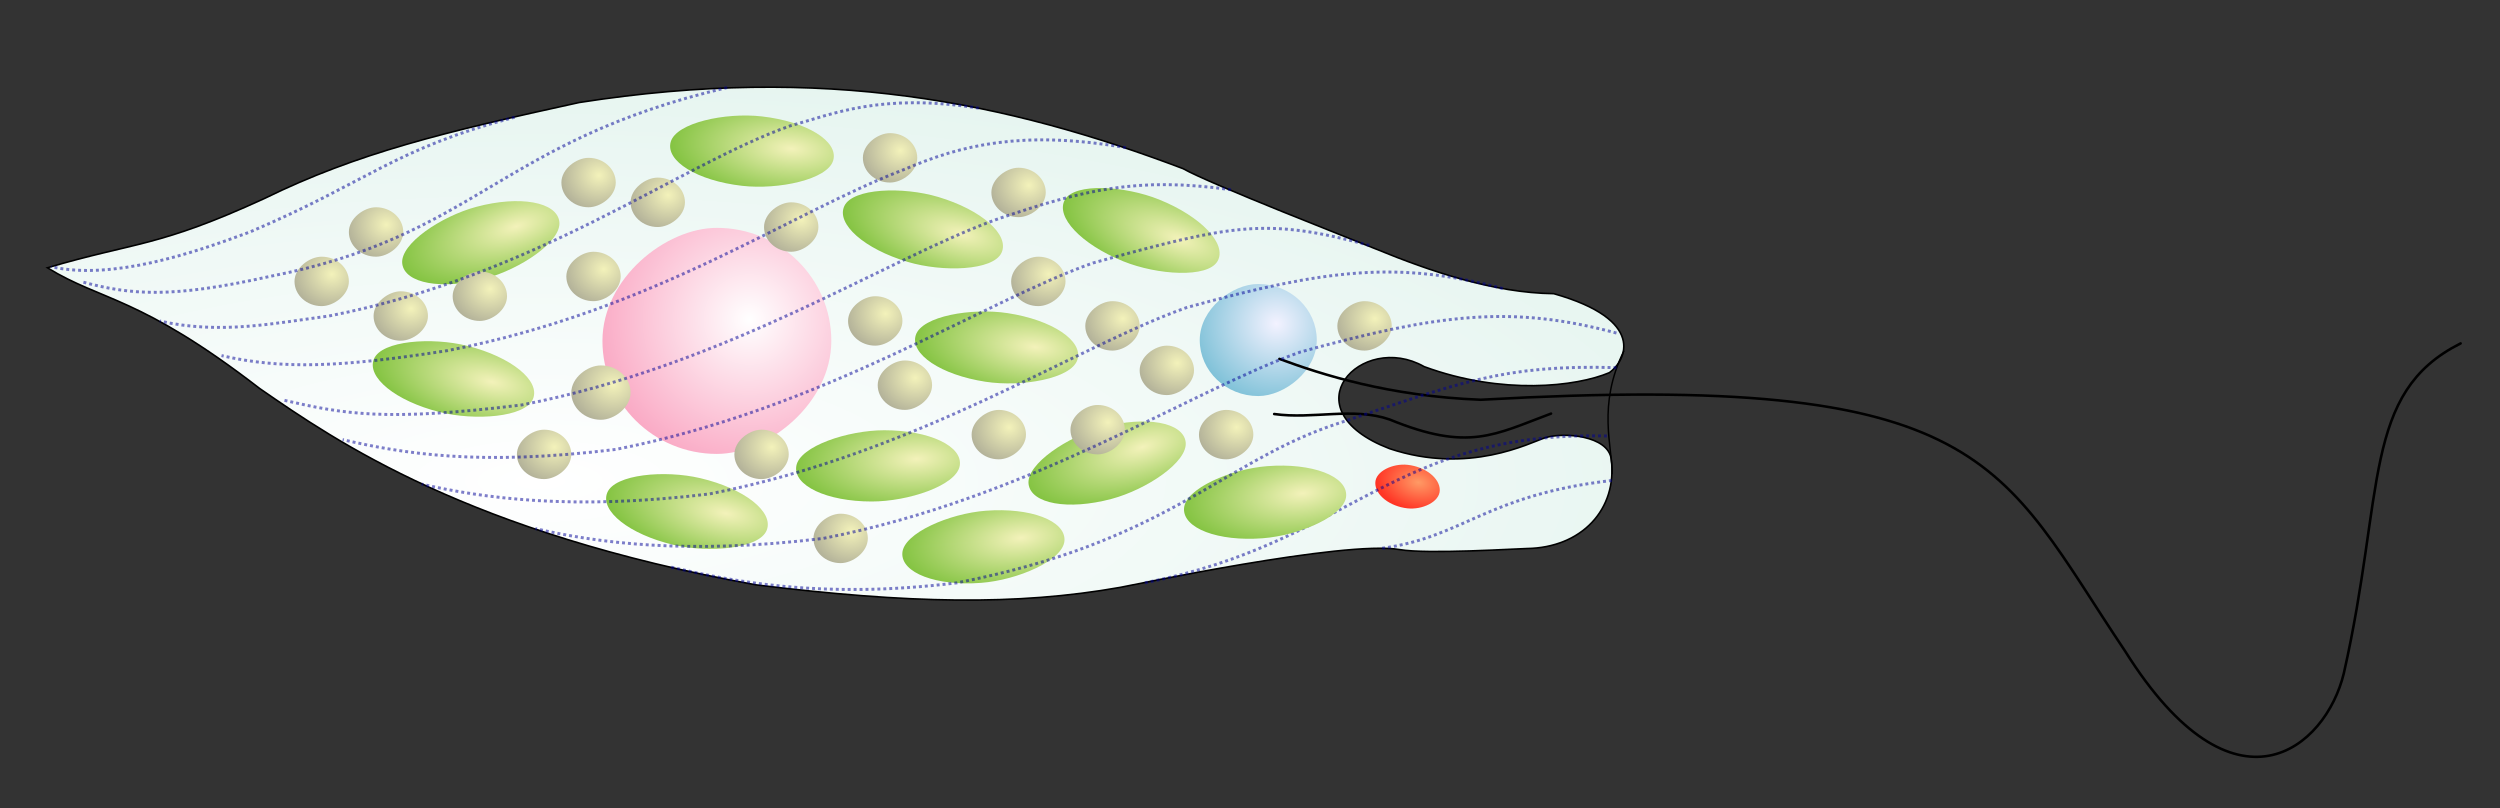 <?xml version="1.0" encoding="UTF-8" standalone="no"?>
<!-- Created with Sodipodi ("http://www.sodipodi.com/") -->

<svg
   xmlns:dc="http://purl.org/dc/elements/1.1/"
   xmlns:cc="http://creativecommons.org/ns#"
   xmlns:rdf="http://www.w3.org/1999/02/22-rdf-syntax-ns#"
   xmlns:svg="http://www.w3.org/2000/svg"
   xmlns="http://www.w3.org/2000/svg"
   xmlns:xlink="http://www.w3.org/1999/xlink"
   xmlns:sodipodi="http://sodipodi.sourceforge.net/DTD/sodipodi-0.dtd"
   xmlns:inkscape="http://www.inkscape.org/namespaces/inkscape"
   id="svg602"
   sodipodi:version="0.34"
   width="1052"
   height="340"
   viewBox="140 0 1052 340"
   xml:space="preserve"
   sodipodi:docname="Euglena_scheme_no_arrows.svg"
   version="1.1"
   inkscape:version="0.48.3.1 r9886"><rect x="140" y="0" width="1052" height="340" fill="#333333" stroke="none"/><defs
     id="defs604"><linearGradient
       id="linearGradient666"><stop
         style="stop-color:#ffffff;stop-opacity:1;"
         offset="0"
         id="stop667" /><stop
         style="stop-color:#faaac5;stop-opacity:1;"
         offset="1"
         id="stop668" /></linearGradient><linearGradient
       id="linearGradient663"><stop
         style="stop-color:#f3f2ff;stop-opacity:1;"
         offset="0"
         id="stop664" /><stop
         style="stop-color:#47aac5;stop-opacity:1;"
         offset="1"
         id="stop665" /></linearGradient><linearGradient
       id="linearGradient660"><stop
         style="stop-color:#ffffff;stop-opacity:1;"
         offset="0"
         id="stop661" /><stop
         style="stop-color:#e6f5f0;stop-opacity:1;"
         offset="1"
         id="stop662" /></linearGradient><linearGradient
       id="linearGradient657"><stop
         style="stop-color:#ff9a65;stop-opacity:1;"
         offset="0"
         id="stop658" /><stop
         style="stop-color:#ff3525;stop-opacity:1;"
         offset="1"
         id="stop659" /></linearGradient><linearGradient
       id="linearGradient654"><stop
         style="stop-color:#f3f2ba;stop-opacity:1;"
         offset="0"
         id="stop655" /><stop
         style="stop-color:#abaa95;stop-opacity:1;"
         offset="1"
         id="stop656" /></linearGradient><linearGradient
       id="linearGradient651"><stop
         style="stop-color:#f3f2ba;stop-opacity:1;"
         offset="0"
         id="stop652" /><stop
         style="stop-color:#47aa00;stop-opacity:1;"
         offset="1"
         id="stop653" /></linearGradient><linearGradient
       id="linearGradient648"><stop
         style="stop-color:#f3f2ba;stop-opacity:1;"
         offset="0"
         id="stop649" /><stop
         style="stop-color:#47aa00;stop-opacity:1;"
         offset="1"
         id="stop650" /></linearGradient><linearGradient
       id="linearGradient645"><stop
         style="stop-color:#f3f2ba;stop-opacity:1;"
         offset="0"
         id="stop646" /><stop
         style="stop-color:#47aa00;stop-opacity:1;"
         offset="1"
         id="stop647" /></linearGradient><linearGradient
       id="linearGradient642"><stop
         style="stop-color:#f3f2ba;stop-opacity:1;"
         offset="0"
         id="stop643" /><stop
         style="stop-color:#47aa00;stop-opacity:1;"
         offset="1"
         id="stop644" /></linearGradient><linearGradient
       id="linearGradient639"><stop
         style="stop-color:#f3f2ba;stop-opacity:1;"
         offset="0"
         id="stop640" /><stop
         style="stop-color:#47aa00;stop-opacity:1;"
         offset="1"
         id="stop641" /></linearGradient><linearGradient
       id="linearGradient636"><stop
         style="stop-color:#f3f2ba;stop-opacity:1;"
         offset="0"
         id="stop637" /><stop
         style="stop-color:#47aa00;stop-opacity:1;"
         offset="1"
         id="stop638" /></linearGradient><linearGradient
       id="linearGradient633"><stop
         style="stop-color:#f3f2ba;stop-opacity:1;"
         offset="0"
         id="stop634" /><stop
         style="stop-color:#47aa00;stop-opacity:1;"
         offset="1"
         id="stop635" /></linearGradient><linearGradient
       id="linearGradient630"><stop
         style="stop-color:#f3f2ba;stop-opacity:1;"
         offset="0"
         id="stop631" /><stop
         style="stop-color:#47aa00;stop-opacity:1;"
         offset="1"
         id="stop632" /></linearGradient><linearGradient
       id="linearGradient610"><stop
         style="stop-color:#f3f2ba;stop-opacity:1;"
         offset="0"
         id="stop611" /><stop
         style="stop-color:#47aa00;stop-opacity:1;"
         offset="1"
         id="stop612" /></linearGradient><linearGradient
       id="linearGradient606"><stop
         style="stop-color:#000;stop-opacity:1;"
         offset="0"
         id="stop607" /><stop
         style="stop-color:#fff;stop-opacity:1;"
         offset="1"
         id="stop608" /></linearGradient><linearGradient
       xlink:href="#linearGradient610"
       id="linearGradient609"
       x1="1.052901e-007"
       y1="-9.2461278e-008"
       x2="1"
       y2="-9.2461278e-008" /><radialGradient
       xlink:href="#linearGradient610"
       id="radialGradient613"
       cx="478.546"
       cy="400.677"
       r="52.345"
       fx="478.546"
       fy="400.677"
       gradientTransform="matrix(0.667,0,0,1.5,54.337,-717.505)"
       gradientUnits="userSpaceOnUse" /><radialGradient
       xlink:href="#linearGradient666"
       id="radialGradient620"
       cx="273.486"
       cy="729.698"
       r="63.834"
       fx="273.486"
       fy="729.698"
       gradientUnits="userSpaceOnUse"
       gradientTransform="matrix(0.994,0,0,1.006,0,-712)" /><radialGradient
       xlink:href="#linearGradient610"
       id="radialGradient621"
       cx="504.638"
       cy="402.791"
       r="52.491"
       fx="504.638"
       fy="402.791"
       gradientTransform="matrix(0.665,0,0,1.503,0,-712)"
       gradientUnits="userSpaceOnUse" /><radialGradient
       xlink:href="#linearGradient663"
       id="radialGradient670"
       cx="279.506"
       cy="501.323"
       r="50.924"
       fx="279.506"
       fy="501.323"
       gradientTransform="matrix(0.979,0,0,1.022,0,-712)"
       gradientUnits="userSpaceOnUse" /><radialGradient
       xlink:href="#linearGradient660"
       id="radialGradient672"
       cx="595.266"
       cy="469.549"
       r="300.693"
       fx="595.266"
       fy="469.549"
       gradientTransform="matrix(0.571,0,0,1.751,0,-712)"
       gradientUnits="userSpaceOnUse" /><radialGradient
       xlink:href="#linearGradient657"
       id="radialGradient674"
       cx="475.237"
       cy="372.694"
       r="14.662"
       fx="475.237"
       fy="372.694"
       gradientTransform="matrix(0.819,0,0,1.221,-77.156,-716.168)"
       gradientUnits="userSpaceOnUse" /><radialGradient
       xlink:href="#linearGradient654"
       id="radialGradient691"
       cx="284.853"
       cy="448.851"
       r="17.899"
       fx="284.853"
       fy="448.851"
       gradientTransform="matrix(0.953,0,0,1.049,0,-712)"
       gradientUnits="userSpaceOnUse" /><radialGradient
       inkscape:collect="always"
       xlink:href="#linearGradient654"
       id="radialGradient3282"
       gradientUnits="userSpaceOnUse"
       gradientTransform="matrix(0.953,0,0,1.049,-137.398,-1189.424)"
       cx="284.853"
       cy="448.851"
       fx="284.853"
       fy="448.851"
       r="17.899" /><radialGradient
       inkscape:collect="always"
       xlink:href="#linearGradient654"
       id="radialGradient3285"
       gradientUnits="userSpaceOnUse"
       gradientTransform="matrix(0.953,0,0,1.049,-137.398,-1189.424)"
       cx="378.648"
       cy="659.047"
       fx="378.648"
       fy="659.047"
       r="17.899" /><radialGradient
       inkscape:collect="always"
       xlink:href="#linearGradient654"
       id="radialGradient3288"
       gradientUnits="userSpaceOnUse"
       gradientTransform="matrix(0.953,0,0,1.049,-137.398,-1189.424)"
       cx="330.66"
       cy="555.932"
       fx="330.66"
       fy="555.932"
       r="17.899" /><radialGradient
       inkscape:collect="always"
       xlink:href="#linearGradient654"
       id="radialGradient3291"
       gradientUnits="userSpaceOnUse"
       gradientTransform="matrix(0.953,0,0,1.049,-137.398,-1189.424)"
       cx="332.841"
       cy="504.374"
       fx="332.841"
       fy="504.374"
       r="17.899" /><radialGradient
       inkscape:collect="always"
       xlink:href="#linearGradient654"
       id="radialGradient3294"
       gradientUnits="userSpaceOnUse"
       gradientTransform="matrix(0.953,0,0,1.049,-137.398,-1189.424)"
       cx="304.485"
       cy="528.17"
       fx="304.485"
       fy="528.17"
       r="17.899" /><radialGradient
       inkscape:collect="always"
       xlink:href="#linearGradient654"
       id="radialGradient3302"
       gradientUnits="userSpaceOnUse"
       gradientTransform="matrix(0.953,0,0,1.049,-137.398,-1189.424)"
       cx="243.409"
       cy="845.447"
       fx="243.409"
       fy="845.447"
       r="17.899" /><radialGradient
       inkscape:collect="always"
       xlink:href="#linearGradient654"
       id="radialGradient3305"
       gradientUnits="userSpaceOnUse"
       gradientTransform="matrix(0.953,0,0,1.049,-137.398,-1189.424)"
       cx="280.491"
       cy="835.532"
       fx="280.491"
       fy="835.532"
       r="17.899" /><radialGradient
       inkscape:collect="always"
       xlink:href="#linearGradient654"
       id="radialGradient3308"
       gradientUnits="userSpaceOnUse"
       gradientTransform="matrix(0.953,0,0,1.049,-137.398,-1189.424)"
       cx="311.029"
       cy="633.268"
       fx="311.029"
       fy="633.268"
       r="17.899" /><radialGradient
       inkscape:collect="always"
       xlink:href="#linearGradient654"
       id="radialGradient3311"
       gradientUnits="userSpaceOnUse"
       gradientTransform="matrix(0.953,0,0,1.049,-137.398,-1189.424)"
       cx="341.567"
       cy="690.775"
       fx="341.567"
       fy="690.775"
       r="17.899" /><radialGradient
       inkscape:collect="always"
       xlink:href="#linearGradient654"
       id="radialGradient3314"
       gradientUnits="userSpaceOnUse"
       gradientTransform="matrix(0.953,0,0,1.049,-137.398,-1189.424)"
       cx="341.567"
       cy="778.026"
       fx="341.567"
       fy="778.026"
       r="17.899" /><radialGradient
       inkscape:collect="always"
       xlink:href="#linearGradient654"
       id="radialGradient3317"
       gradientUnits="userSpaceOnUse"
       gradientTransform="matrix(0.953,0,0,1.049,-137.398,-1189.424)"
       cx="210.69"
       cy="639.217"
       fx="210.69"
       fy="639.217"
       r="17.899" /><radialGradient
       inkscape:collect="always"
       xlink:href="#linearGradient654"
       id="radialGradient3320"
       gradientUnits="userSpaceOnUse"
       gradientTransform="matrix(0.953,0,0,1.049,-137.398,-1189.424)"
       cx="230.321"
       cy="732.417"
       fx="230.321"
       fy="732.417"
       r="17.899" /><radialGradient
       inkscape:collect="always"
       xlink:href="#linearGradient654"
       id="radialGradient3324"
       gradientUnits="userSpaceOnUse"
       gradientTransform="matrix(0.957,0,0,1.044,-137.398,-1189.424)"
       cx="312.693"
       cy="757.973"
       fx="312.693"
       fy="757.973"
       r="19.607" /><radialGradient
       inkscape:collect="always"
       xlink:href="#linearGradient654"
       id="radialGradient3327"
       gradientUnits="userSpaceOnUse"
       gradientTransform="matrix(0.953,0,0,1.049,-137.398,-1189.424)"
       cx="282.672"
       cy="645.166"
       fx="282.672"
       fy="645.166"
       r="17.899" /><radialGradient
       inkscape:collect="always"
       xlink:href="#linearGradient654"
       id="radialGradient3330"
       gradientUnits="userSpaceOnUse"
       gradientTransform="matrix(0.953,0,0,1.049,-137.398,-1189.424)"
       cx="332.842"
       cy="595.591"
       fx="332.842"
       fy="595.591"
       r="17.899" /><radialGradient
       inkscape:collect="always"
       xlink:href="#linearGradient654"
       id="radialGradient3333"
       gradientUnits="userSpaceOnUse"
       gradientTransform="matrix(0.953,0,0,1.049,-137.398,-1189.424)"
       cx="271.766"
       cy="803.805"
       fx="271.766"
       fy="803.805"
       r="17.899" /><radialGradient
       inkscape:collect="always"
       xlink:href="#linearGradient654"
       id="radialGradient3336"
       gradientUnits="userSpaceOnUse"
       gradientTransform="matrix(0.953,0,0,1.049,-137.398,-1189.424)"
       cx="265.222"
       cy="867.26"
       fx="265.222"
       fy="867.26"
       r="17.899" /><radialGradient
       inkscape:collect="always"
       xlink:href="#linearGradient654"
       id="radialGradient3339"
       gradientUnits="userSpaceOnUse"
       gradientTransform="matrix(0.953,0,0,1.049,-137.398,-1189.424)"
       cx="221.596"
       cy="760.179"
       fx="221.596"
       fy="760.179"
       r="17.899" /><radialGradient
       inkscape:collect="always"
       xlink:href="#linearGradient654"
       id="radialGradient3342"
       gradientUnits="userSpaceOnUse"
       gradientTransform="matrix(0.953,0,0,1.049,-137.398,-1189.424)"
       cx="263.041"
       cy="758.196"
       fx="263.041"
       fy="758.196"
       r="17.899" /><radialGradient
       inkscape:collect="always"
       xlink:href="#linearGradient654"
       id="radialGradient3345"
       gradientUnits="userSpaceOnUse"
       gradientTransform="matrix(0.953,0,0,1.049,-137.398,-1189.424)"
       cx="241.228"
       cy="678.877"
       fx="241.228"
       fy="678.877"
       r="17.899" /><radialGradient
       inkscape:collect="always"
       xlink:href="#linearGradient654"
       id="radialGradient3348"
       gradientUnits="userSpaceOnUse"
       gradientTransform="matrix(0.953,0,0,1.049,-137.398,-1189.424)"
       cx="225.959"
       cy="587.66"
       fx="225.959"
       fy="587.66"
       r="17.899" /><radialGradient
       inkscape:collect="always"
       xlink:href="#linearGradient610"
       id="radialGradient3351"
       gradientUnits="userSpaceOnUse"
       gradientTransform="matrix(0.667,0,0,1.5,-47.573,-1189.804)"
       cx="478.546"
       cy="400.677"
       fx="478.546"
       fy="400.677"
       r="52.345" /><radialGradient
       inkscape:collect="always"
       xlink:href="#linearGradient654"
       id="radialGradient3354"
       gradientUnits="userSpaceOnUse"
       gradientTransform="matrix(0.953,0,0,1.049,-137.398,-1189.424)"
       cx="265.222"
       cy="579.728"
       fx="265.222"
       fy="579.728"
       r="17.899" /><radialGradient
       inkscape:collect="always"
       xlink:href="#linearGradient610"
       id="radialGradient3357"
       gradientUnits="userSpaceOnUse"
       gradientTransform="matrix(0.667,0,0,1.5,-47.573,-1189.804)"
       cx="463.844"
       cy="321.849"
       fx="463.844"
       fy="321.849"
       r="52.345" /><radialGradient
       inkscape:collect="always"
       xlink:href="#linearGradient657"
       id="radialGradient3365"
       gradientUnits="userSpaceOnUse"
       gradientTransform="matrix(0.819,0,0,1.221,-266.291,-1196.388)"
       cx="475.237"
       cy="372.694"
       fx="475.237"
       fy="372.694"
       r="14.662" /><radialGradient
       inkscape:collect="always"
       xlink:href="#linearGradient654"
       id="radialGradient3368"
       gradientUnits="userSpaceOnUse"
       gradientTransform="matrix(0.953,0,0,1.049,-137.398,-1189.424)"
       cx="284.853"
       cy="549.983"
       fx="284.853"
       fy="549.983"
       r="17.899" /><radialGradient
       inkscape:collect="always"
       xlink:href="#linearGradient610"
       id="radialGradient3371"
       gradientUnits="userSpaceOnUse"
       gradientTransform="matrix(0.662,0,0,1.51,-412.095,-1063.117)"
       cx="787.149"
       cy="372.975"
       fx="787.149"
       fy="372.975"
       r="52.398" /><radialGradient
       inkscape:collect="always"
       xlink:href="#linearGradient610"
       id="radialGradient3374"
       gradientUnits="userSpaceOnUse"
       gradientTransform="matrix(0.659,0,0,1.518,-578.163,-969.949)"
       cx="655.407"
       cy="238.948"
       fx="655.407"
       fy="238.948"
       r="52.354" /><radialGradient
       inkscape:collect="always"
       xlink:href="#linearGradient610"
       id="radialGradient3377"
       gradientUnits="userSpaceOnUse"
       gradientTransform="matrix(0.664,0,0,1.505,-274.092,-1121.734)"
       cx="426.159"
       cy="427.545"
       fx="426.159"
       fy="427.545"
       r="52.442" /><radialGradient
       inkscape:collect="always"
       xlink:href="#linearGradient610"
       id="radialGradient3380"
       gradientUnits="userSpaceOnUse"
       gradientTransform="matrix(0.662,0,0,1.511,-429.424,-1054.639)"
       cx="756.951"
       cy="442.234"
       fx="756.951"
       fy="442.234"
       r="52.393" /><radialGradient
       inkscape:collect="always"
       xlink:href="#linearGradient610"
       id="radialGradient3383"
       gradientUnits="userSpaceOnUse"
       gradientTransform="matrix(0.665,0,0,1.503,-139.521,-1165.18)"
       cx="504.638"
       cy="402.791"
       fx="504.638"
       fy="402.791"
       r="52.491" /><radialGradient
       inkscape:collect="always"
       xlink:href="#linearGradient610"
       id="radialGradient3386"
       gradientUnits="userSpaceOnUse"
       gradientTransform="matrix(0.664,0,0,1.507,-319.79,-1103.996)"
       cx="569.188"
       cy="334.024"
       fx="569.188"
       fy="334.024"
       r="52.427" /><radialGradient
       inkscape:collect="always"
       xlink:href="#linearGradient610"
       id="radialGradient3389"
       gradientUnits="userSpaceOnUse"
       gradientTransform="matrix(0.667,0,0,1.5,175.304,-1209.012)"
       cx="16.018"
       cy="575.027"
       fx="16.018"
       fy="575.027"
       r="52.345" /><radialGradient
       inkscape:collect="always"
       xlink:href="#linearGradient666"
       id="radialGradient3392"
       gradientUnits="userSpaceOnUse"
       gradientTransform="matrix(0.994,0,0,1.006,-137.398,-1189.424)"
       cx="273.486"
       cy="729.698"
       fx="273.486"
       fy="729.698"
       r="63.834" /><radialGradient
       inkscape:collect="always"
       xlink:href="#linearGradient663"
       id="radialGradient3396"
       gradientUnits="userSpaceOnUse"
       gradientTransform="matrix(0.979,0,0,1.022,-137.398,-1189.424)"
       cx="279.506"
       cy="501.323"
       fx="279.506"
       fy="501.323"
       r="50.924" /><radialGradient
       inkscape:collect="always"
       xlink:href="#linearGradient610"
       id="radialGradient3400"
       gradientUnits="userSpaceOnUse"
       gradientTransform="matrix(0.661,0,0,1.513,-476.161,-1030.407)"
       cx="627.154"
       cy="323.384"
       fx="627.154"
       fy="323.384"
       r="52.379" /><radialGradient
       inkscape:collect="always"
       xlink:href="#linearGradient610"
       id="radialGradient3403"
       gradientUnits="userSpaceOnUse"
       gradientTransform="matrix(0.667,0,0,1.5,175.304,-1209.012)"
       cx="254.686"
       cy="406.454"
       fx="254.686"
       fy="406.454"
       r="52.345" /><radialGradient
       inkscape:collect="always"
       xlink:href="#linearGradient660"
       id="radialGradient3406"
       gradientUnits="userSpaceOnUse"
       gradientTransform="matrix(0,0.571,-1.751,0,1189.424,-137.398)"
       cx="595.266"
       cy="469.549"
       fx="595.266"
       fy="469.549"
       r="300.693" /></defs><sodipodi:namedview
     id="base"
     showgrid="false"
     inkscape:zoom="1.2690281"
     inkscape:cx="456.04834"
     inkscape:cy="107.92697"
     inkscape:window-width="1920"
     inkscape:window-height="1139"
     inkscape:window-x="-9"
     inkscape:window-y="-9"
     inkscape:window-maximized="1"
     inkscape:current-layer="svg602"><sodipodi:guide
       orientation="horizontal"
       position="425.703,341.008"
       id="guide615" /></sodipodi:namedview><path
     style="font-size:12px;fill:url(#radialGradient3406);fill-rule:evenodd;stroke:#000000;stroke-width:0.683"
     d="m 159.939,112.678 c 37.356,-10.994 46.664,-8.611 91.366,-29.164 39.141,-19.195 75.954,-28.02 132.409,-40.372 103.277,-16.148 180.006,-0.192 254.117,27.826 11.348,6.467 72.833,30.399 80.99,33.748 23.098,9.485 49.774,18.575 74.995,18.861 38.98,11.037 30.531,28.119 23.436,33.225 -13.843,5.908 -45.184,9.552 -77.939,-2.511 -26.418,-15.042 -57.682,17.929 -14.572,34.514 33.406,11.111 58.947,-2.485 65.409,-4.573 7.702,-2.489 26.579,-0.977 27.852,8.934 2.723,21.191 -12.512,37.344 -35.468,37.658 -4.022,0.055 -41.832,2.482 -53.591,0.442 -23.142,-4.015 -113.724,15.227 -117.477,15.892 -43.73,7.749 -89.151,6.844 -153.448,-1.061 -120.89,-21.926 -176.293,-60.196 -208.692,-82.581 -50.65,-39.075 -66.359,-36.672 -89.388,-50.838 z"
     id="path616"
     sodipodi:nodetypes="ccccccccccccccccc"
     inkscape:connector-curvature="0" /><rect
     style="font-size:12px;fill:url(#radialGradient3403);fill-opacity:1;fill-rule:nonzero"
     id="rect605"
     width="30.404"
     height="68.432"
     x="332.656"
     y="-617.842"
     ry="34.216"
     transform="matrix(0.121,0.993,-0.966,0.258,0,0)" /><rect
     style="font-size:12px;fill:url(#radialGradient3400);fill-opacity:1;fill-rule:nonzero"
     id="rect614"
     width="30.176"
     height="69.04"
     x="-73.849"
     y="-560.043"
     ry="34.52"
     transform="matrix(-0.424,0.906,-0.958,-0.285,0,0)" /><path
     style="font-size:12px;fill:none;stroke:#000000;stroke-width:1.085;stroke-linecap:round;stroke-linejoin:round"
     d="m 676.174,174.219 c 16.44,2.319 33.293,-3.036 48.614,2.313 33.245,13.658 44.12,6.341 67.89,-2.488"
     id="path617"
     sodipodi:nodetypes="ccc"
     inkscape:connector-curvature="0" /><rect
     style="font-size:12px;fill:url(#radialGradient3396);fill-rule:evenodd"
     id="rect671"
     width="47.164"
     height="49.244"
     x="119.496"
     y="-694.096"
     ry="24.622"
     rx="23.582"
     transform="matrix(0,1,-1,0,0,0)" /><path
     style="font-size:12px;fill:none;stroke:#000000;stroke-width:1.087;stroke-linecap:round;stroke-linejoin:round;stroke-dasharray:none"
     d="m 678.371,151.025 c 17.776,6.56 45.942,15.691 84.715,17.196 214.436,-12.102 217.836,26.41 271.168,105.79 46.137,73.461 84.443,40.773 92.025,9.325 17.356,-76.61 7.636,-118.024 49.148,-138.831"
     id="path618"
     sodipodi:nodetypes="ccccc"
     inkscape:connector-curvature="0" /><rect
     style="font-size:12px;fill:url(#radialGradient3392);fill-rule:evenodd"
     id="rect619"
     width="95.125"
     height="96.307"
     x="95.883"
     y="-489.818"
     ry="48.153"
     transform="matrix(0,1,-1,0,0,0)" /><rect
     style="font-size:12px;fill:url(#radialGradient3389);fill-opacity:1;fill-rule:nonzero"
     id="rect622"
     width="30.404"
     height="68.432"
     x="173.571"
     y="-364.938"
     ry="34.216"
     transform="matrix(0.121,0.993,-0.966,0.258,0,0)" /><rect
     style="font-size:12px;fill:url(#radialGradient3386);fill-opacity:1;fill-rule:nonzero"
     id="rect623"
     width="30.323"
     height="68.831"
     x="45.619"
     y="-619.464"
     ry="34.416"
     transform="matrix(-0.307,0.952,-0.988,-0.151,0,0)" /><rect
     style="font-size:12px;fill:url(#radialGradient3383);fill-opacity:1;fill-rule:nonzero"
     id="rect624"
     width="30.433"
     height="68.75"
     x="183.81"
     y="-578.48"
     ry="34.375"
     transform="matrix(-0.174,0.985,-1,0,0,0)" /><rect
     style="font-size:12px;fill:url(#radialGradient3380);fill-opacity:1;fill-rule:nonzero"
     id="rect625"
     width="30.225"
     height="68.963"
     x="59.361"
     y="-405.395"
     ry="34.482"
     transform="matrix(-0.389,0.921,-0.97,-0.245,0,0)" /><rect
     style="font-size:12px;fill:url(#radialGradient3377);fill-opacity:1;fill-rule:nonzero"
     id="rect626"
     width="30.357"
     height="68.795"
     x="-3.395"
     y="-496.82"
     ry="34.397"
     transform="matrix(-0.273,0.962,-0.994,-0.113,0,0)" /><rect
     style="font-size:12px;fill:url(#radialGradient3374);fill-opacity:1;fill-rule:nonzero"
     id="rect627"
     width="30.056"
     height="69.251"
     x="-158.651"
     y="-626.08"
     ry="34.625"
     transform="matrix(-0.501,0.865,-0.927,-0.374,0,0)" /><rect
     style="font-size:12px;fill:url(#radialGradient3371);fill-opacity:1;fill-rule:nonzero"
     id="rect628"
     width="30.242"
     height="68.938"
     x="96.919"
     y="-518.746"
     ry="34.469"
     transform="matrix(-0.376,0.927,-0.973,-0.23,0,0)" /><rect
     style="font-size:12px;fill:url(#radialGradient3368);fill-rule:evenodd"
     id="rect690"
     width="20.798"
     height="22.877"
     x="126.733"
     y="-619.569"
     ry="11.439"
     transform="matrix(0,1,-1,0,0,0)" /><rect
     style="font-size:12px;fill:url(#radialGradient3365);fill-rule:evenodd"
     id="rect673"
     width="18.318"
     height="27.3"
     x="116.031"
     y="-750.359"
     ry="13.65"
     rx="9.159"
     transform="matrix(0,1,-0.994,-0.108,0,0)" /><path
     style="fill:none;stroke:#000097;stroke-width:1.25;stroke-linecap:butt;stroke-linejoin:miter;stroke-opacity:0.504;stroke-dasharray:1.25, 1.25;stroke-dashoffset:0"
     d="m 772.37,121.431 c -43.726,-11.765 -74.108,-8.306 -132.961,7.962 -46.68,16.481 -113.454,61.397 -200.817,78.449 -57.817,7.099 -95.723,1.715 -121.15,-4.126"
     id="path675"
     sodipodi:nodetypes="cccc"
     inkscape:connector-curvature="0" /><path
     style="fill:none;stroke:#000097;stroke-width:1.25;stroke-linecap:butt;stroke-linejoin:miter;stroke-opacity:0.504;stroke-dasharray:1.25, 1.25;stroke-dashoffset:0"
     d="m 356.56,49.322 c -50.839,13.361 -61.459,27.081 -111.387,48.293 -24.541,9.179 -58.286,20.433 -83.714,14.592"
     id="path683"
     sodipodi:nodetypes="ccc"
     inkscape:connector-curvature="0" /><path
     style="fill:none;stroke:#000097;stroke-width:1.25;stroke-linecap:butt;stroke-linejoin:miter;stroke-opacity:0.504;stroke-dasharray:1.25, 1.25;stroke-dashoffset:0"
     d="m 816.189,183.467 c -90.355,-2.237 -107.215,44.759 -194.578,61.811"
     id="path685"
     sodipodi:nodetypes="cc"
     inkscape:connector-curvature="0" /><path
     style="fill:none;stroke:#000097;stroke-width:1.25;stroke-linecap:butt;stroke-linejoin:miter;stroke-opacity:0.504;stroke-dasharray:1.25, 1.25;stroke-dashoffset:0"
     d="m 818.269,202.185 c -52.919,6.082 -62.5,23.961 -96.829,28.535"
     id="path686"
     sodipodi:nodetypes="cc"
     inkscape:connector-curvature="0" /><path
     style="fill:none;stroke:#000000;stroke-width:0.625;stroke-linecap:butt;stroke-linejoin:miter;stroke-opacity:1;stroke-dasharray:none"
     d="m 823.386,147.53 c -11.439,23.248 -4.787,40.691 -4.99,52.049"
     id="path687"
     sodipodi:nodetypes="cc"
     inkscape:connector-curvature="0" /><rect
     style="font-size:12px;fill:url(#radialGradient3357);fill-opacity:1;fill-rule:nonzero"
     id="rect688"
     width="30.404"
     height="68.432"
     x="249.195"
     y="-725.563"
     ry="34.216"
     transform="matrix(-0.064,0.998,-0.997,0.076,0,0)" /><rect
     style="font-size:12px;fill:url(#radialGradient3354);fill-rule:evenodd"
     id="rect692"
     width="20.798"
     height="22.877"
     x="108.015"
     y="-588.372"
     ry="11.439"
     transform="matrix(0,1,-1,0,0,0)" /><rect
     style="font-size:12px;fill:url(#radialGradient3351);fill-opacity:1;fill-rule:nonzero"
     id="rect689"
     width="30.404"
     height="68.432"
     x="258.995"
     y="-607.301"
     ry="34.216"
     transform="matrix(-0.064,0.998,-0.997,0.076,0,0)" /><rect
     style="font-size:12px;fill:url(#radialGradient3348);fill-rule:evenodd"
     id="rect693"
     width="20.798"
     height="22.877"
     x="70.579"
     y="-580.053"
     ry="11.439"
     transform="matrix(0,1,-1,0,0,0)" /><rect
     style="font-size:12px;fill:url(#radialGradient3345);fill-rule:evenodd"
     id="rect694"
     width="20.798"
     height="22.877"
     x="85.137"
     y="-484.384"
     ry="11.439"
     transform="matrix(0,1,-1,0,0,0)" /><rect
     style="font-size:12px;fill:url(#radialGradient3342);fill-rule:evenodd"
     id="rect695"
     width="20.798"
     height="22.877"
     x="105.935"
     y="-401.193"
     ry="11.439"
     transform="matrix(0,1,-1,0,0,0)" /><rect
     style="font-size:12px;fill:url(#radialGradient3339);fill-rule:evenodd"
     id="rect696"
     width="20.798"
     height="22.877"
     x="66.419"
     y="-399.113"
     ry="11.439"
     transform="matrix(0,1,-1,0,0,0)" /><rect
     style="font-size:12px;fill:url(#radialGradient3336);fill-rule:evenodd"
     id="rect697"
     width="20.798"
     height="22.877"
     x="108.015"
     y="-286.806"
     ry="11.439"
     transform="matrix(0,1,-1,0,0,0)" /><rect
     style="font-size:12px;fill:url(#radialGradient3333);fill-rule:evenodd"
     id="rect698"
     width="20.798"
     height="22.877"
     x="114.254"
     y="-353.358"
     ry="11.439"
     transform="matrix(0,1,-1,0,0,0)" /><rect
     style="font-size:12px;fill:url(#radialGradient3330);fill-rule:evenodd"
     id="rect699"
     width="20.798"
     height="22.877"
     x="172.488"
     y="-571.734"
     ry="11.439"
     transform="matrix(0,1,-1,0,0,0)" /><rect
     style="font-size:12px;fill:url(#radialGradient3327);fill-rule:evenodd"
     id="rect700"
     width="20.798"
     height="22.877"
     x="124.653"
     y="-519.74"
     ry="11.439"
     transform="matrix(0,1,-1,0,0,0)" /><rect
     style="font-size:12px;fill:url(#radialGradient3324);fill-rule:evenodd"
     id="rect701"
     width="22.877"
     height="24.957"
     x="153.77"
     y="-405.353"
     ry="12.479"
     transform="matrix(0,1,-1,0,0,0)" /><path
     style="fill:none;stroke:#000097;stroke-width:1.25;stroke-linecap:butt;stroke-linejoin:miter;stroke-opacity:0.504;stroke-dasharray:1.25, 1.25;stroke-dashoffset:0"
     d="m 657.982,79.835 c -39.566,-5.526 -61.63,0.013 -97.605,12.122 -46.68,16.481 -113.454,61.397 -200.817,78.449 -57.817,7.099 -74.925,3.795 -100.353,-2.046"
     id="path679"
     sodipodi:nodetypes="cccc"
     inkscape:connector-curvature="0" /><rect
     style="font-size:12px;fill:url(#radialGradient3320);fill-rule:evenodd"
     id="rect703"
     width="20.798"
     height="22.877"
     x="74.738"
     y="-428.23"
     ry="11.439"
     transform="matrix(0,1,-1,0,0,0)" /><rect
     style="font-size:12px;fill:url(#radialGradient3317);fill-rule:evenodd"
     id="rect704"
     width="20.798"
     height="22.877"
     x="56.02"
     y="-525.979"
     ry="11.439"
     transform="matrix(0,1,-1,0,0,0)" /><rect
     style="font-size:12px;fill:url(#radialGradient3314);fill-rule:evenodd"
     id="rect705"
     width="20.798"
     height="22.877"
     x="180.807"
     y="-380.395"
     ry="11.439"
     transform="matrix(0,1,-1,0,0,0)" /><rect
     style="font-size:12px;fill:url(#radialGradient3311);fill-rule:evenodd"
     id="rect706"
     width="20.798"
     height="22.877"
     x="180.807"
     y="-471.905"
     ry="11.439"
     transform="matrix(0,1,-1,0,0,0)" /><rect
     style="font-size:12px;fill:url(#radialGradient3308);fill-rule:evenodd"
     id="rect707"
     width="20.798"
     height="22.877"
     x="151.69"
     y="-532.219"
     ry="11.439"
     transform="matrix(0,1,-1,0,0,0)" /><rect
     style="font-size:12px;fill:url(#radialGradient3305);fill-rule:evenodd"
     id="rect708"
     width="20.798"
     height="22.877"
     x="122.573"
     y="-320.082"
     ry="11.439"
     transform="matrix(0,1,-1,0,0,0)" /><rect
     style="font-size:12px;fill:url(#radialGradient3302);fill-rule:evenodd"
     id="rect709"
     width="20.798"
     height="22.877"
     x="87.217"
     y="-309.683"
     ry="11.439"
     transform="matrix(0,1,-1,0,0,0)" /><path
     style="fill:none;stroke:#000097;stroke-width:1.25;stroke-linecap:butt;stroke-linejoin:miter;stroke-opacity:0.504;stroke-dasharray:1.25, 1.25;stroke-dashoffset:0"
     d="m 551.914,45.519 c -41.646,-6.566 -61.63,2.613 -79.407,7.442 -46.68,16.481 -106.695,62.957 -194.058,80.009 -22.461,2.94 -45.808,7.954 -71.236,2.113"
     id="path681"
     sodipodi:nodetypes="cccc"
     inkscape:connector-curvature="0" /><path
     style="fill:none;stroke:#000097;stroke-width:1.25;stroke-linecap:butt;stroke-linejoin:miter;stroke-opacity:0.504;stroke-dasharray:1.25, 1.25;stroke-dashoffset:0"
     d="m 445.99,36.843 c -96.594,22.72 -105.135,62.437 -192.498,79.489 -41.179,9.179 -58.286,7.954 -79.554,2.113"
     id="path682"
     sodipodi:nodetypes="ccc"
     inkscape:connector-curvature="0" /><path
     style="fill:none;stroke:#000097;stroke-width:1.25;stroke-linecap:butt;stroke-linejoin:miter;stroke-opacity:0.504;stroke-dasharray:1.25, 1.25;stroke-dashoffset:0"
     d="m 716.216,103.233 c -43.726,-11.765 -57.47,-8.826 -116.323,7.442 -46.68,16.481 -113.454,61.397 -200.817,78.449 -57.817,7.099 -89.483,1.715 -114.911,-4.126"
     id="path677"
     sodipodi:nodetypes="cccc"
     inkscape:connector-curvature="0" /><path
     style="fill:none;stroke:#000097;stroke-width:1.25;stroke-linecap:butt;stroke-linejoin:miter;stroke-opacity:0.504;stroke-dasharray:1.25, 1.25;stroke-dashoffset:0"
     d="m 613.787,62.157 c -43.726,-7.606 -69.429,-1.027 -92.926,9.002 -48.76,18.561 -105.135,59.317 -192.498,76.369 -45.339,7.099 -69.725,7.954 -95.153,2.113"
     id="path680"
     sodipodi:nodetypes="cccc"
     inkscape:connector-curvature="0" /><path
     style="fill:none;stroke:#000097;stroke-width:1.25;stroke-linecap:butt;stroke-linejoin:miter;stroke-opacity:0.504;stroke-dasharray:1.25, 1.25;stroke-dashoffset:0"
     d="m 820.204,154.707 c -47.886,-1.366 -65.789,6.252 -120.483,24.6 -46.68,16.481 -69.779,48.918 -157.142,65.971 -57.817,7.099 -95.203,-0.885 -120.63,-6.726"
     id="path684"
     sodipodi:nodetypes="cccc"
     inkscape:connector-curvature="0" /><rect
     style="font-size:12px;fill:url(#radialGradient3294);fill-rule:evenodd"
     id="rect711"
     width="20.798"
     height="22.877"
     x="145.451"
     y="-642.446"
     ry="11.439"
     transform="matrix(0,1,-1,0,0,0)" /><rect
     style="font-size:12px;fill:url(#radialGradient3291);fill-rule:evenodd"
     id="rect712"
     width="20.798"
     height="22.877"
     x="172.488"
     y="-667.404"
     ry="11.439"
     transform="matrix(0,1,-1,0,0,0)" /><rect
     style="font-size:12px;fill:url(#radialGradient3288);fill-rule:evenodd"
     id="rect713"
     width="20.798"
     height="22.877"
     x="170.408"
     y="-613.33"
     ry="11.439"
     transform="matrix(0,1,-1,0,0,0)" /><rect
     style="font-size:12px;fill:url(#radialGradient3285);fill-rule:evenodd"
     id="rect714"
     width="20.798"
     height="22.877"
     x="216.163"
     y="-505.182"
     ry="11.439"
     transform="matrix(0,1,-1,0,0,0)" /><rect
     style="font-size:12px;fill:url(#radialGradient3282);fill-rule:evenodd"
     id="rect715"
     width="20.798"
     height="22.877"
     x="126.733"
     y="-725.637"
     ry="11.439"
     transform="matrix(0,1,-1,0,0,0)" /><path
     style="fill:none;stroke:#000097;stroke-width:1.25;stroke-linecap:butt;stroke-linejoin:miter;stroke-opacity:0.504;stroke-dasharray:1.25, 1.25;stroke-dashoffset:0"
     d="m 820.204,140.149 c -43.726,-11.765 -74.108,-8.306 -132.961,7.962 -46.68,16.481 -113.454,61.397 -200.817,78.449 -57.817,7.099 -95.723,1.715 -121.15,-4.126"
     id="path676"
     sodipodi:nodetypes="cccc"
     inkscape:connector-curvature="0" /></svg>